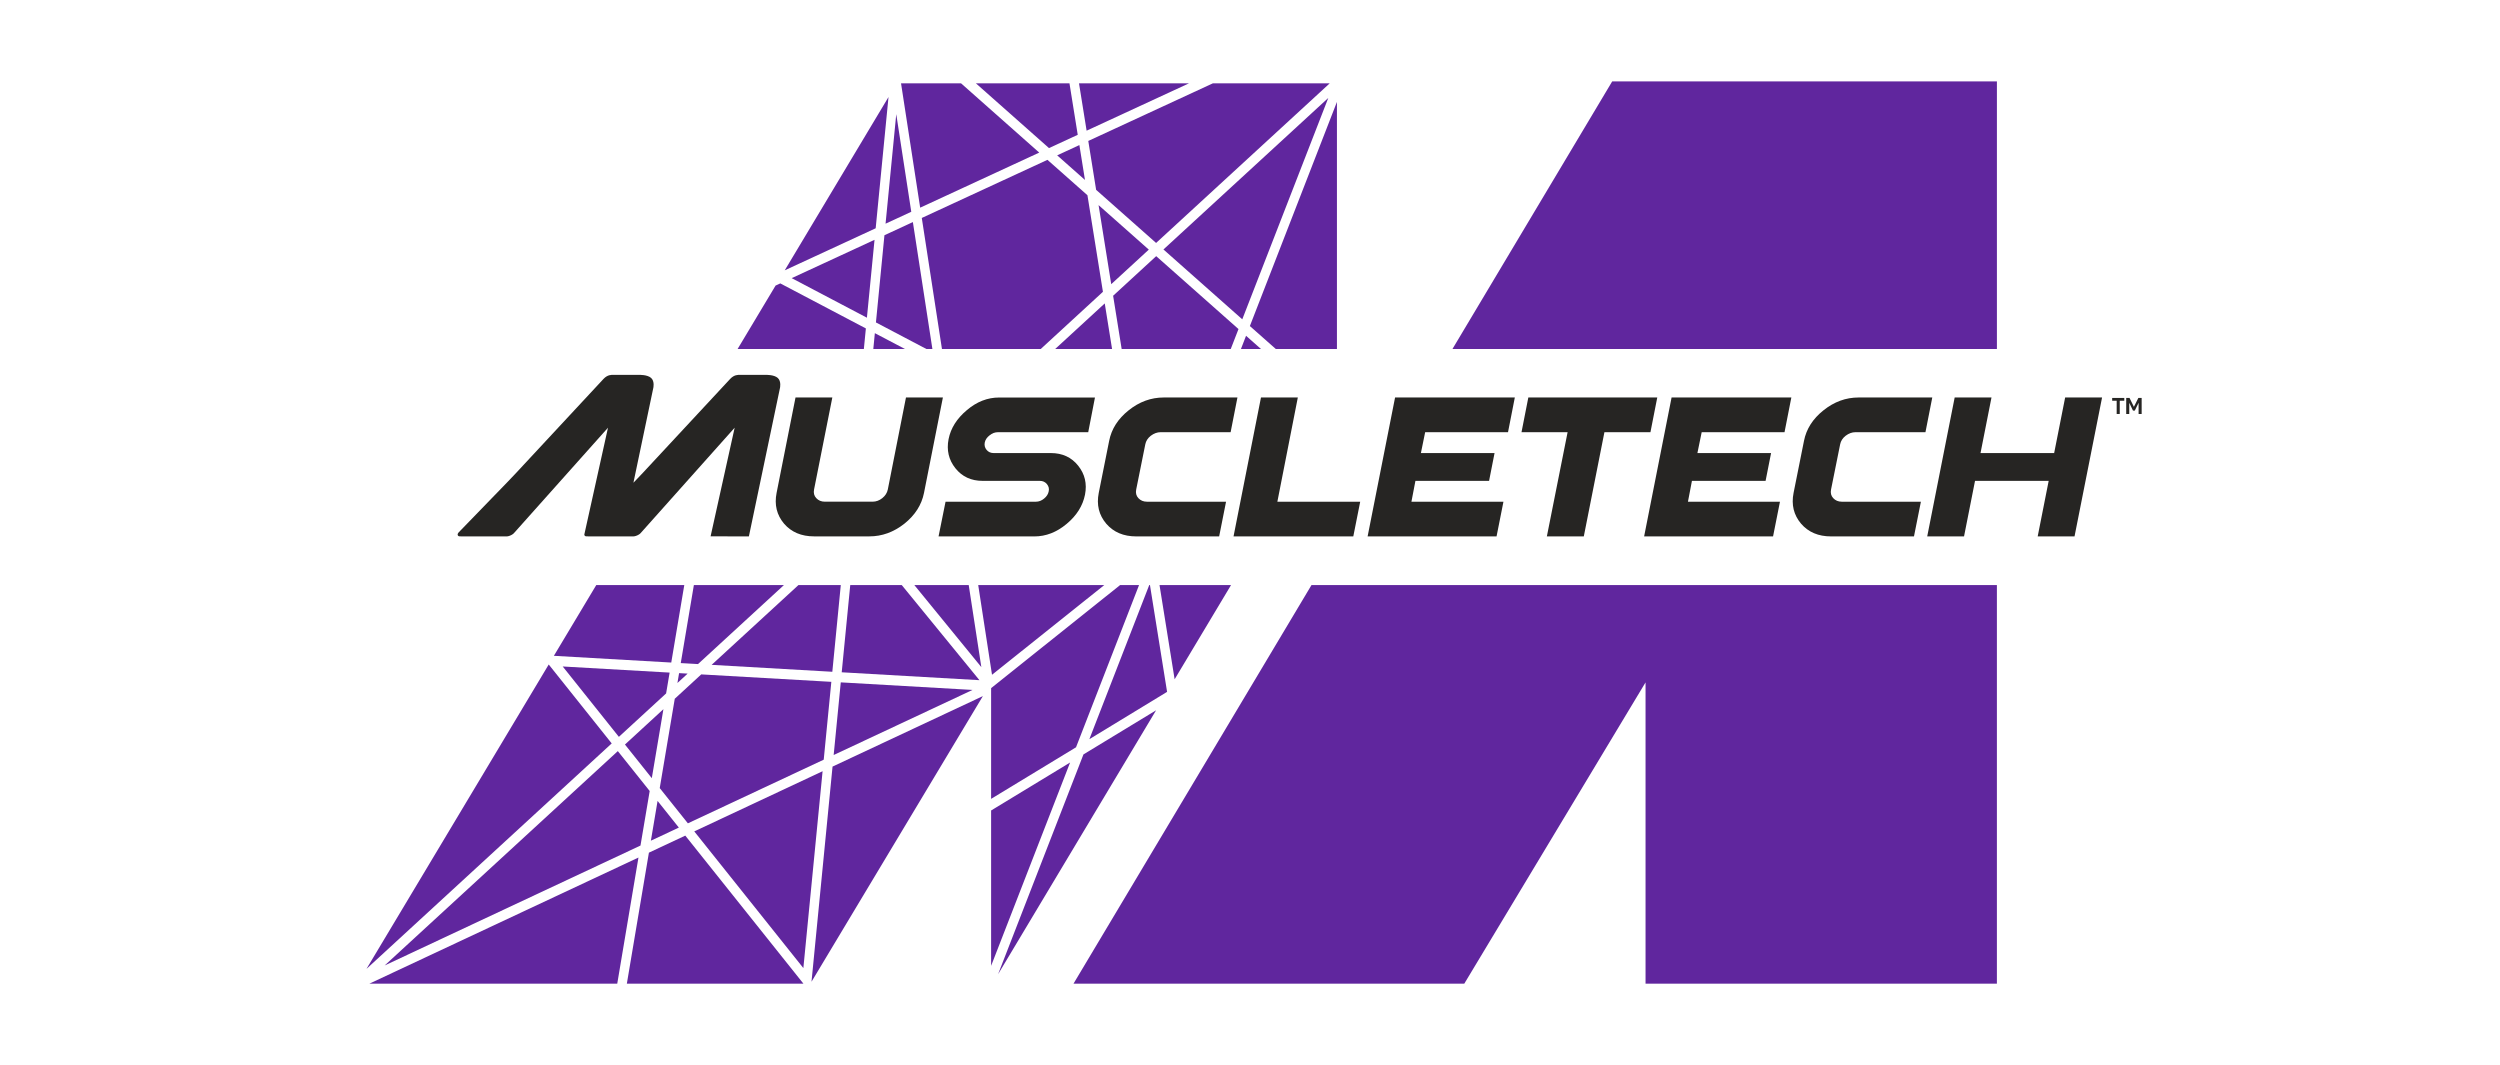 <svg width="169" height="72" viewBox="0 0 169 72" fill="none" xmlns="http://www.w3.org/2000/svg">
<g clip-path="url(#clip0_11609_4275)">
<path d="M44.847 47.94L42.247 50.33L44.062 52.605L44.847 47.94Z" fill="#60269E"/>
<path d="M47.185 44.891L52.996 39.549H46.906L46.019 44.825L47.185 44.891Z" fill="#60269E"/>
<path d="M55.684 51.353L56.198 46.092L47.404 45.589L45.614 47.236L44.598 53.274L46.501 55.657L55.684 51.353Z" fill="#60269E"/>
<path d="M44.452 54.142L44 56.83L45.89 55.945L44.452 54.142Z" fill="#60269E"/>
<path d="M45.794 46.171L46.484 45.536L45.906 45.504L45.794 46.171Z" fill="#60269E"/>
<path d="M65.485 39.549H61.808L66.339 45.098L65.485 39.549Z" fill="#60269E"/>
<path d="M71.331 23.591H75.176L74.681 20.511L71.331 23.591Z" fill="#60269E"/>
<path d="M56.836 46.128L56.356 51.039L65.743 46.639L56.836 46.128Z" fill="#60269E"/>
<path d="M60.957 39.549H57.477L56.9 45.447L66.21 45.98L60.957 39.549Z" fill="#60269E"/>
<path d="M56.838 39.549H53.976L48.106 44.944L56.265 45.412L56.838 39.549Z" fill="#60269E"/>
<path d="M37.094 44.92L24.775 65.495L41.351 50.255L37.094 44.92Z" fill="#60269E"/>
<path d="M59.14 22.522L59.036 23.591H61.174L59.14 22.522Z" fill="#60269E"/>
<path d="M83.888 23.591H85.241L84.233 22.699L83.888 23.591Z" fill="#60269E"/>
<path d="M58.603 21.477L59.118 16.212L53.518 18.802L58.603 21.477Z" fill="#60269E"/>
<path d="M73.641 49.968L77.689 39.549H77.737L78.895 46.77L73.641 49.968Z" fill="#60269E"/>
<path d="M134.991 23.591V5.504H108.984L98.186 23.591H134.991Z" fill="#60269E"/>
<path d="M62.313 14.734L63.676 23.591H70.355L74.558 19.726L73.511 13.198L70.808 10.805L62.313 14.734Z" fill="#60269E"/>
<path d="M43.297 57.159L43.919 53.473L41.765 50.775L26.003 65.266L43.297 57.159Z" fill="#60269E"/>
<path d="M71.465 10.501L73.344 12.165L72.966 9.807L71.465 10.501Z" fill="#60269E"/>
<path d="M45.266 45.467L38.039 45.054L41.836 49.811L45.029 46.876L45.266 45.467Z" fill="#60269E"/>
<path d="M59.864 15.121L61.602 14.317L60.587 7.717L59.864 15.121Z" fill="#60269E"/>
<path d="M59.213 21.797L62.623 23.591H63.03L61.71 15.012L59.788 15.902L59.213 21.797Z" fill="#60269E"/>
<path d="M56.28 51.821L54.858 66.365L66.442 47.057L56.28 51.821Z" fill="#60269E"/>
<path d="M70.912 10.011L72.855 9.113L72.296 5.633H65.97L70.912 10.011Z" fill="#60269E"/>
<path d="M62.204 14.039L70.252 10.315L64.967 5.633H60.91L62.204 14.039Z" fill="#60269E"/>
<path d="M73.455 8.834L80.376 5.633H72.941L73.455 8.834Z" fill="#60269E"/>
<path d="M73.568 9.528L74.098 12.833L78.152 16.423L89.889 5.633H81.991L73.568 9.528Z" fill="#60269E"/>
<path d="M84.491 22.041L86.243 23.591H90.377V6.889L84.491 22.041Z" fill="#60269E"/>
<path d="M58.397 23.591L58.533 22.202L52.748 19.158L52.429 19.305L49.862 23.591H58.397Z" fill="#60269E"/>
<path d="M88.658 39.549L72.569 66.495H98.986L111.239 46.13V66.495H134.99V39.549H88.658Z" fill="#60269E"/>
<path d="M73.242 50.998L67.471 65.856L78.151 48.016L73.242 50.998Z" fill="#60269E"/>
<path d="M78.649 16.864L83.978 21.586L89.792 6.621L78.649 16.864Z" fill="#60269E"/>
<path d="M59.196 15.431L60.063 6.558L53.048 18.274L59.196 15.431Z" fill="#60269E"/>
<path d="M83.219 39.549H78.383L79.405 45.919L83.219 39.549Z" fill="#60269E"/>
<path d="M43.866 57.64L42.375 66.496H54.312L46.325 56.487L43.866 57.64Z" fill="#60269E"/>
<path d="M45.377 44.788L46.258 39.549H40.308L37.442 44.333L45.377 44.788Z" fill="#60269E"/>
<path d="M43.16 57.97L24.97 66.496H41.726L43.16 57.97Z" fill="#60269E"/>
<path d="M75.247 19.993L75.824 23.591H83.199L83.722 22.245L78.159 17.316L75.247 19.993Z" fill="#60269E"/>
<path d="M75.119 19.21L77.659 16.874L74.263 13.866L75.119 19.21Z" fill="#60269E"/>
<path d="M46.933 56.202L54.307 65.442L55.607 52.135L46.933 56.202Z" fill="#60269E"/>
<path d="M66.999 46.711V54.003L72.739 50.517L77 39.549H75.721L67.002 46.515L66.999 46.711Z" fill="#60269E"/>
<path d="M74.651 39.549H66.127L67.06 45.614L74.651 39.549Z" fill="#60269E"/>
<path d="M66.999 54.789V65.291L72.339 51.545L66.999 54.789Z" fill="#60269E"/>
<path d="M52.577 25.549C52.323 25.32 51.765 25.341 51.765 25.341H51.453L50.019 25.34C49.892 25.34 49.631 25.327 49.361 25.613C49.295 25.683 45.471 29.792 43.478 31.942L42.898 32.552L42.82 32.631L44.149 26.291L44.163 26.227C44.163 26.227 44.269 25.777 44.016 25.549C43.761 25.32 43.203 25.341 43.203 25.341H42.892L41.457 25.34C41.331 25.34 41.069 25.327 40.799 25.613C40.733 25.683 36.909 29.792 34.916 31.942L34.337 32.552L31.03 35.965C31.03 35.965 30.868 36.108 30.971 36.22C31.004 36.263 31.084 36.261 31.249 36.261H34.264C34.264 36.261 34.378 36.261 34.544 36.18C34.682 36.113 34.741 36.041 34.741 36.041L41.1 28.914L39.514 36.071C39.505 36.092 39.499 36.115 39.5 36.137V36.139C39.502 36.166 39.51 36.194 39.534 36.219C39.567 36.262 39.647 36.26 39.812 36.26H42.048L42.062 36.261V36.26H42.827C42.827 36.26 42.942 36.26 43.108 36.179C43.246 36.112 43.305 36.04 43.305 36.04L49.663 28.913L48.036 36.257L50.625 36.26L52.713 26.29L52.727 26.225C52.725 26.228 52.832 25.778 52.577 25.549Z" fill="#262523"/>
<path d="M62.462 33.323C62.3 34.13 61.858 34.823 61.138 35.4C60.412 35.974 59.623 36.259 58.769 36.259H55.032C54.174 36.259 53.498 35.974 53.002 35.4C52.508 34.813 52.339 34.12 52.497 33.323L53.777 26.869H56.266L55.031 33.089C54.984 33.323 55.033 33.517 55.179 33.673C55.327 33.833 55.52 33.914 55.754 33.914H58.986C59.225 33.914 59.444 33.833 59.645 33.673C59.845 33.512 59.969 33.318 60.016 33.089L61.244 26.869H63.74L62.462 33.323Z" fill="#262523"/>
<path d="M73.346 33.44C73.196 34.192 72.782 34.851 72.105 35.415C71.43 35.98 70.703 36.262 69.922 36.262H63.446L63.919 33.916H70.025C70.225 33.916 70.41 33.846 70.581 33.703C70.756 33.561 70.86 33.396 70.894 33.208C70.933 33.029 70.89 32.867 70.766 32.719C70.647 32.577 70.489 32.507 70.293 32.507H66.428C65.651 32.507 65.037 32.222 64.585 31.654C64.132 31.084 63.979 30.429 64.124 29.686C64.27 28.948 64.681 28.294 65.359 27.726C66.03 27.156 66.756 26.872 67.541 26.872H74.019L73.564 29.217H67.458C67.253 29.217 67.066 29.289 66.895 29.43C66.715 29.568 66.606 29.731 66.568 29.919C66.534 30.107 66.576 30.272 66.695 30.414C66.815 30.556 66.973 30.627 67.169 30.627H71.035C71.815 30.627 72.432 30.912 72.884 31.48C73.336 32.044 73.491 32.697 73.346 33.44Z" fill="#262523"/>
<path d="M82.415 36.261H76.808C75.951 36.261 75.274 35.974 74.78 35.4C74.285 34.813 74.117 34.122 74.275 33.323L74.979 29.801C75.137 28.998 75.577 28.31 76.297 27.737C77.018 27.159 77.81 26.87 78.672 26.87H83.651L83.19 29.216H78.46C78.229 29.216 78.007 29.297 77.794 29.457C77.589 29.618 77.466 29.811 77.422 30.035L76.807 33.09C76.76 33.324 76.809 33.518 76.955 33.675C77.104 33.834 77.296 33.915 77.531 33.915H82.881L82.415 36.261Z" fill="#262523"/>
<path d="M91.483 36.261H83.387L85.242 26.87H87.733L86.35 33.915H91.95L91.483 36.261Z" fill="#262523"/>
<path d="M101.167 36.261H92.451L94.307 26.87H102.402L101.942 29.216H96.341L96.053 30.627H101.032L100.662 32.505H95.683L95.413 33.915H101.633L101.167 36.261Z" fill="#262523"/>
<path d="M111.57 29.216H108.459L107.065 36.261H104.568L105.97 29.216H102.854L103.315 26.87H112.031L111.57 29.216Z" fill="#262523"/>
<path d="M119.859 36.261H111.143L112.999 26.87H121.095L120.634 29.216H115.034L114.745 30.627H119.725L119.354 32.505H114.375L114.106 33.915H120.326L119.859 36.261Z" fill="#262523"/>
<path d="M129.385 36.261H123.779C122.921 36.261 122.245 35.974 121.751 35.4C121.256 34.813 121.087 34.122 121.245 33.323L121.95 29.801C122.108 28.998 122.547 28.31 123.268 27.737C123.989 27.159 124.781 26.87 125.642 26.87H130.622L130.161 29.216H125.431C125.2 29.216 124.979 29.297 124.766 29.457C124.561 29.618 124.438 29.811 124.394 30.035L123.779 33.09C123.732 33.324 123.781 33.518 123.927 33.675C124.075 33.834 124.268 33.915 124.503 33.915H129.853L129.385 36.261Z" fill="#262523"/>
<path d="M140.238 36.261H137.748L138.491 32.505H133.512L132.769 36.261H130.28L132.136 26.87H134.625L133.883 30.627H138.861L139.604 26.87H142.1L140.238 36.261Z" fill="#262523"/>
<path d="M142.783 27.09V26.901H143.602V27.09H143.295V27.985H143.087V27.09H142.783Z" fill="#262523"/>
<path d="M143.956 26.901L144.252 27.503L144.553 26.901H144.776V27.985H144.569V27.228L144.313 27.757H144.19L143.938 27.229V27.985H143.732V26.901H143.956Z" fill="#262523"/>
</g>
<defs>
<clipPath id="clip0_11609_4275">
<rect width="120" height="61.099" fill="white" transform="translate(24.774 5.451)"/>
</clipPath>
</defs>
</svg>
